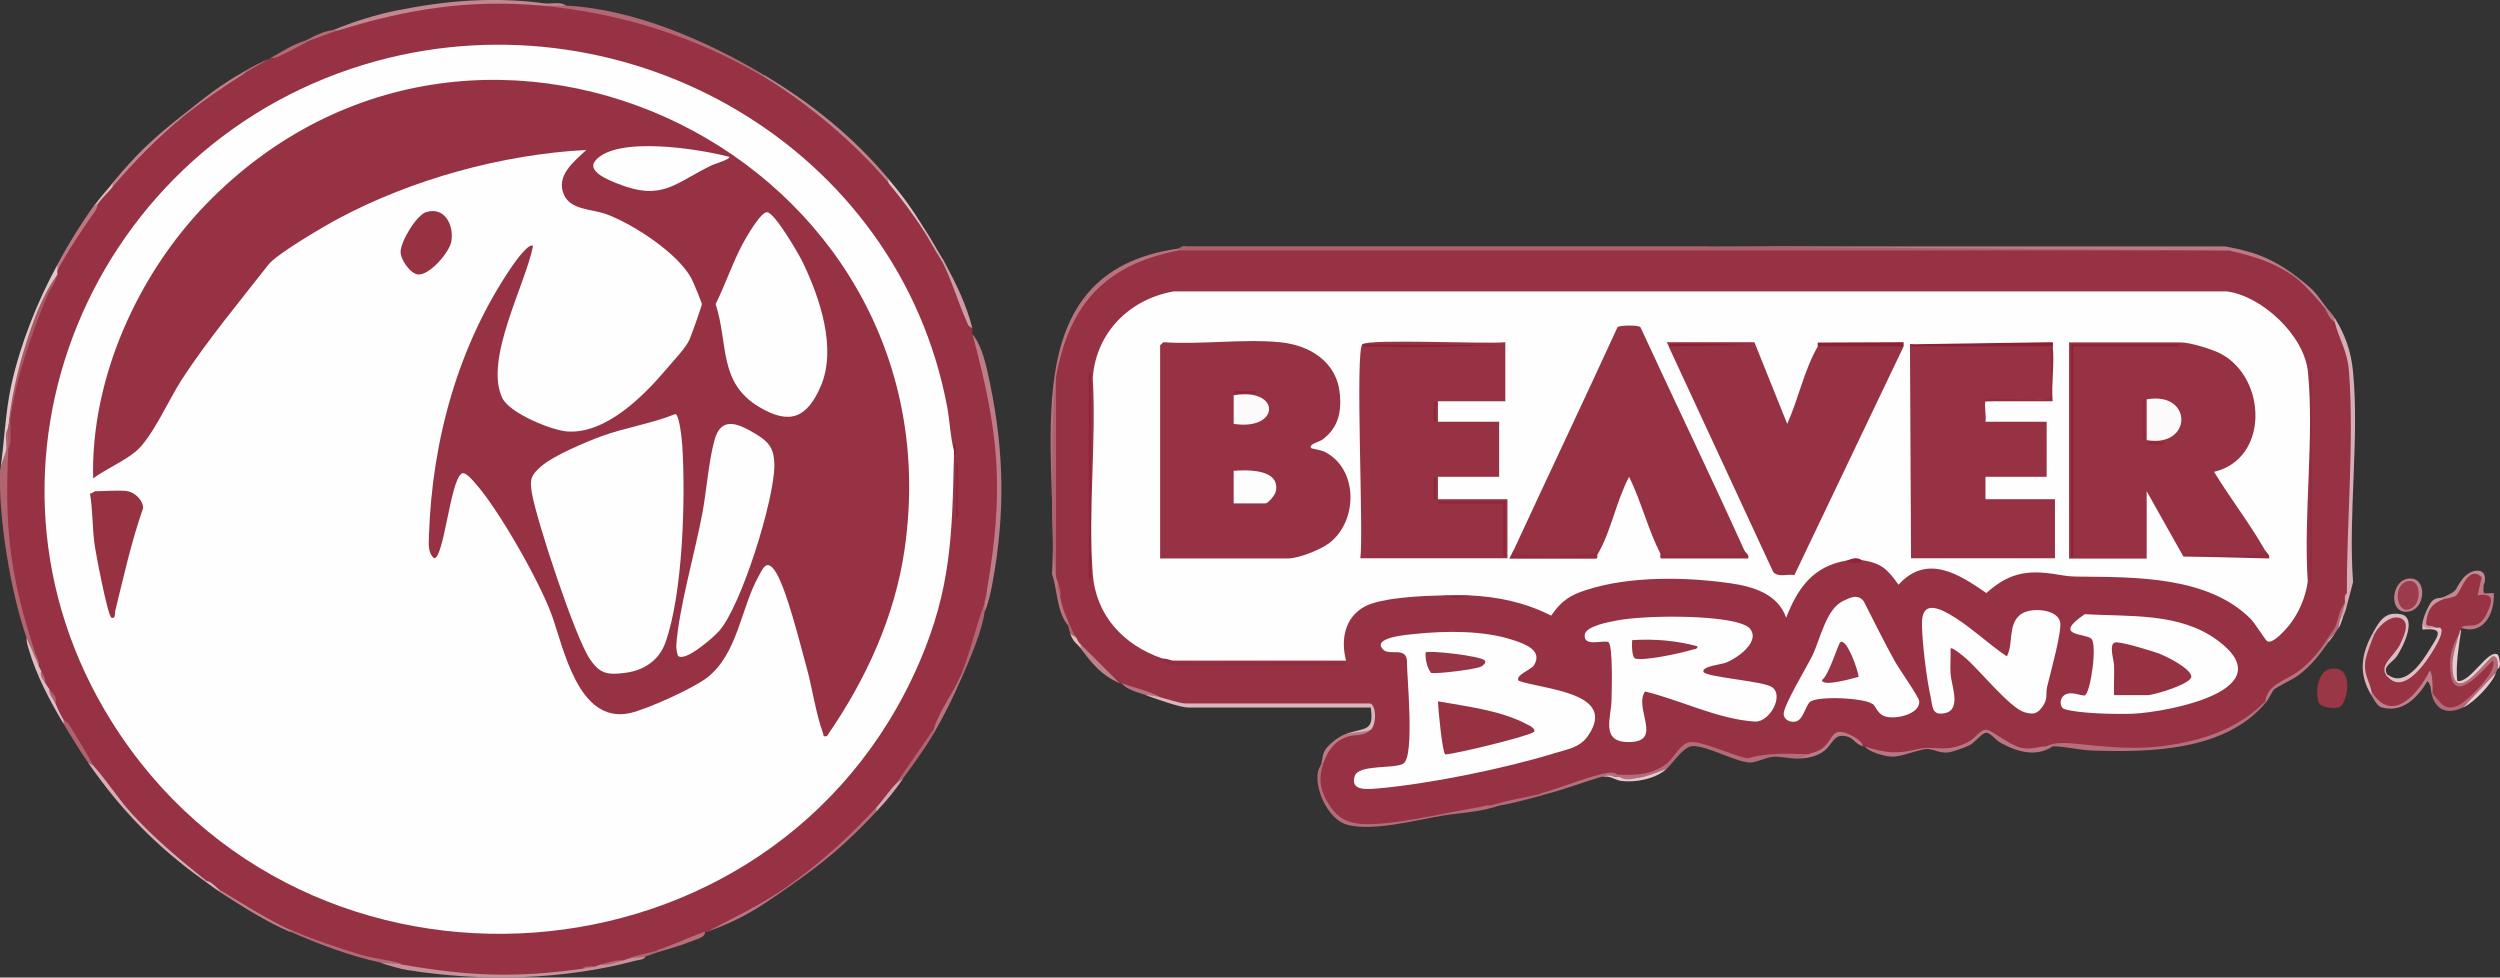 <?xml version="1.0" encoding="UTF-8"?>
<svg id="Livello_1" data-name="Livello 1" xmlns="http://www.w3.org/2000/svg" viewBox="0 0 141.73 55.42">
  <rect x="0" y="0" width="141.73" height="55.42" fill="#333333" stroke="none"/>
  <defs>
    <style>
      .cls-1 {
        fill: #b16774;
      }

      .cls-2 {
        fill: #d1a6ad;
      }

      .cls-3 {
        fill: #ae616d;
      }

      .cls-4 {
        fill: #b56f7b;
      }

      .cls-5 {
        fill: #dcbbc1;
      }

      .cls-6 {
        fill: #fcfafb;
      }

      .cls-7 {
        fill: #963243;
      }

      .cls-8 {
        fill: #b56e7a;
      }

      .cls-9 {
        fill: #91293b;
      }

      .cls-10 {
        fill: #b36976;
      }

      .cls-11 {
        fill: #b26975;
      }

      .cls-12 {
        fill: #8e2334;
      }

      .cls-13 {
        fill: #bf818c;
      }

      .cls-14 {
        fill: #bf838d;
      }

      .cls-15 {
        fill: #d6b0b7;
      }

      .cls-16 {
        fill: #b97681;
      }

      .cls-17 {
        fill: #8c2133;
      }

      .cls-18 {
        fill: #e4ccd0;
      }

      .cls-19 {
        fill: #912738;
      }

      .cls-20 {
        fill: #902637;
      }

      .cls-21 {
        fill: #c7919a;
      }

      .cls-22 {
        fill: #d3a8b0;
      }

      .cls-23 {
        fill: #b46d79;
      }

      .cls-24 {
        fill: #973243;
      }

      .cls-25 {
        fill: #b16773;
      }

      .cls-26 {
        fill: #e2c7cc;
      }

      .cls-27 {
        fill: #b7727e;
      }

      .cls-28 {
        fill: #b06370;
      }

      .cls-29 {
        fill: #932c3d;
      }

      .cls-30 {
        fill: #993747;
      }

      .cls-31 {
        fill: #9b3b4b;
      }

      .cls-32 {
        fill: #dfc3c8;
      }

      .cls-33 {
        fill: #bd7f89;
      }

      .cls-34 {
        fill: #922b3c;
      }

      .cls-35 {
        fill: #dfbfc4;
      }

      .cls-36 {
        fill: #ddbdc2;
      }

      .cls-37 {
        fill: #dab6bc;
      }

      .cls-38 {
        fill: #cd9ca4;
      }

      .cls-39 {
        fill: #e0c2c7;
      }

      .cls-40 {
        fill: #973444;
      }

      .cls-41 {
        fill: #bb7985;
      }

      .cls-42 {
        fill: #c28791;
      }

      .cls-43 {
        fill: #bb7a85;
      }

      .cls-44 {
        fill: #b36a77;
      }

      .cls-45 {
        fill: #be808a;
      }

      .cls-46 {
        fill: #b7727d;
      }

      .cls-47 {
        fill: #b36b77;
      }

      .cls-48 {
        fill: #dfc0c5;
      }

      .cls-49 {
        fill: #932c3e;
      }

      .cls-50 {
        fill: #e4cacf;
      }

      .cls-51 {
        fill: #ba7984;
      }

      .cls-52 {
        fill: #ba7883;
      }

      .cls-53 {
        fill: #af626f;
      }

      .cls-54 {
        fill: #b06572;
      }

      .cls-55 {
        fill: #c38993;
      }

      .cls-56 {
        fill: #902638;
      }

      .cls-57 {
        fill: #902738;
      }

      .cls-58 {
        fill: #b87581;
      }

      .cls-59 {
        fill: #c18690;
      }

      .cls-60 {
        fill: #b97581;
      }

      .cls-61 {
        fill: #b16672;
      }

      .cls-62 {
        fill: #d6afb6;
      }

      .cls-63 {
        fill: #8f2436;
      }

      .cls-64 {
        fill: #ca98a0;
      }

      .cls-65 {
        fill: #922b3b;
      }

      .cls-66 {
        fill: #fcfafa;
      }

      .cls-67 {
        fill: #b7737e;
      }

      .cls-68 {
        fill: #ae616e;
      }

      .cls-69 {
        fill: #942d3e;
      }

      .cls-70 {
        fill: #bd7d88;
      }

      .cls-71 {
        fill: #b06571;
      }

      .cls-72 {
        fill: #be818b;
      }

      .cls-73 {
        fill: #d4abb2;
      }

      .cls-74 {
        fill: #fefefe;
      }

      .cls-75 {
        fill: #a95866;
      }

      .cls-76 {
        fill: #dab7bd;
      }

      .cls-77 {
        fill: #902739;
      }

      .cls-78 {
        fill: #8d2133;
      }

      .cls-79 {
        fill: #b46b78;
      }

      .cls-80 {
        fill: #b46c78;
      }

      .cls-81 {
        fill: #dcbac0;
      }

      .cls-82 {
        fill: #d6b1b7;
      }

      .cls-83 {
        fill: #b56d7a;
      }

      .cls-84 {
        fill: #fdfdfd;
      }

      .cls-85 {
        fill: #973445;
      }

      .cls-86 {
        fill: #b97682;
      }

      .cls-87 {
        fill: #8e2436;
      }

      .cls-88 {
        fill: #973343;
      }
    </style>
  </defs>
  <path class="cls-7" d="M126.33,14.2c1.42.05,2.99.76,4.05,1.74.55.34,1.06.93,1.39,1.5.24.21.42.52.58.81.7,1.14.97,2.47,1,3.87.06,2.78-.03,5.55-.13,8.34.07,1.1.01,2.16-.17,3.18-.04.2-.07.4-.12.58-.19.83-.54,1.52-1.04,2.08-.68,1.19-1.68,2.1-3.01,2.74l-.47.73c-2.87,3.16-7.7,2.88-11.56,2.46l-.82.08c-1.11.41-2.25.12-3.42-.85-1.09.82-1.98,1.31-3.4.97-1.25.45-2.42.41-3.48-.12-.03-.01-.08.01-.12,0-.73-.78-1.5-1.06-2.07.04-.27.26-.7.54-1.05.43l-.47.11c-1.02-.11-1.94-.03-2.93.23-1.07-.39-2.15-.7-3.24-.92l-.43.23c-.9,1.26-2.15,1.8-3.7,1.5-.26-.04-.53-.04-.82.02-1.16.39-2.32.74-3.47,1.03-.94.31-1.9.54-2.89.69-.03.13-.19.13-.23,0-.18.08-.37.12-.58.12-1.58.38-3.39.76-5.07.95-.82.09-1.98.2-2.69-.28-.89-.61-1.59-2.24-.93-3.21.06-1.11,1.2-1.67,2.23-1.68l.43-.17c.2-.56.18-1.06-.06-1.5-.11.13-.36.17-.74.12h-9.55c-.08,0-.12-.01-.14-.12-.33.17-1.1-.12-1.45-.35-.77-.18-1.51-.45-2.2-.81-.03-.01-.08.01-.12,0-.85-.59-1.66-1.33-2.2-2.2-.15.05-.36-.22-.23-.35-.29-.24-.4-.56-.46-.93-.31-.29-.55-.99-.46-1.39l-.12-.81c-.16,0-.22-.24-.12-.35-.19-3.74-.14-7.59,0-11.34.31-3.83,3.05-6.86,6.95-7.17l.04-.07c19.82-.08,39.64-.06,59.48.07Z"/>
  <path class="cls-7" d="M30.69.32c4.47.15,8.85,1.69,12.62,4.05,2.67,1.52,5.2,3.57,7.06,6.01.8.74,1.45,1.7,1.97,2.66.29.3.57.76.69,1.16.17.12.32.37.35.58.65,1.25,1.23,2.52,1.74,3.82.02.1-.03.25,0,.35,1.74,4.58,1.83,9.54.97,14.32-.02.09-.08.17-.16.25,0,.21-.03.4-.12.58.1.03.1.07,0,.12-.29,1.43-.72,2.86-1.39,4.16-.42,1.04-.92,2.04-1.51,3.01-.56,1.06-1.29,2.1-2.08,3.01-.26.48-.7,1.09-1.16,1.39-1.39,1.77-3.22,3.25-5.09,4.51-1.37,1.06-2.93,1.85-4.52,2.54-.03.01-.08-.01-.12,0-.77.52-1.75.84-2.66,1.04-.5.22-1.04.38-1.62.46-.02.18-.21.22-.35.12l-1.27.23c.03.18-.19.2-.35.12-.24,0-.48.04-.69.12-3.08.54-6.86.63-9.95-.06-.09-.02-.17-.09-.24-.17-2.2-.3-4.4-.98-6.37-1.97-1.44-.56-2.8-1.43-4.05-2.31-.24-.11-.47-.27-.69-.46-2.48-1.76-4.76-3.94-6.37-6.48-.64-.86-1.22-1.74-1.74-2.66-.22-.18-.51-.66-.46-.93-.08-.28-.19-.55-.35-.81-.17.08-.29-.17-.23-.35l-.23-.69c-.18.04-.25-.11-.12-.23-.1-.27-.18-.54-.23-.81-.81-1.85-1.26-3.92-1.52-5.92-.23-1.78-.45-3.8.02-5.53.07-3.42,1.11-6.96,2.78-9.95-.2-.02-.17-.16,0-.23.63-1.36,1.4-2.63,2.32-3.82.14-.35.49-.75.81-.93,1.06-1.51,2.45-2.83,3.94-3.93,1.09-.98,2.29-1.88,3.59-2.54.43-.32.89-.59,1.39-.81.76-.37,1.53-.72,2.32-1.04.46-.33,1.06-.49,1.62-.58C22.8.33,26.9-.23,30.69.32Z"/>
  <path class="cls-88" d="M140.69,32.7c-.09.68.09,1.02.54,1.01.22,1.08-.54,2.02-1.7,1.88-.01.03,0,.07,0,.12l-.12.23c-1.03,2.69-.27,4.04,1.91,1.39,1-.04-1.43,2.56-1.92,2.76-.74.31-1.25-.09-1.5-.8-.01-.49-.14-.72-.39-.71-.61,1.2-2.4,2.38-3.09.59-.71-.99-.44-2.41.23-3.35,1.36-2.1,2.52-.39,1.16,1.24-.55.44-.7.87-.47,1.31,1.18.78,2.42-1.21,2.83-2.11.17-.37.12-.5-.05-.66-1.3.14-.47-1.66.35-1.62.65-.23.89-.5,1.21-1.13.21-.35.88-.66.99-.14Z"/>
  <path class="cls-3" d="M96.81,13.97l29.3.11c.1,0,.19,0,.22.12h-59.51c-.1-.03-.1-.07,0-.12.05,0,.24-.19.39-.12h29.6Z"/>
  <path class="cls-41" d="M130.38,15.82v.12c-1.16-.98-2.59-1.43-4.05-1.74l-29.53-.23c9.78,0,19.57,0,29.36,0,1.78.32,2.84.77,4.22,1.85Z"/>
  <path class="cls-67" d="M66.82,14.08v.12c-4.17.79-6.22,3.09-6.95,7.17-.14,3.74-.19,7.59,0,11.34.03.12.08.23.12.35l.12.81c.12.58.22.84.46,1.39.04.09.04.17,0,.23-.69-.85-.6-1.97-.93-2.95.43-6.85-2.41-17.12,7.18-18.45Z"/>
  <path class="cls-62" d="M133.05,34.32c-.09-.18-.08-.49,0-.69-.02-4.03.42-8.55.12-12.55-.09-1.22-.58-1.87-.81-2.83-.1-.11-.15-.18,0-.23.59.95.93,1.9,1.04,3.06.36,3.77-.28,8.09,0,11.92l-.35,1.33Z"/>
  <path class="cls-30" d="M132.09,37.93c1.44-.3,1,2,.53,2.16-.27.1-1.07.04-1.18-.29-.18-.55-.06-1.72.65-1.87Z"/>
  <path class="cls-76" d="M65.78,39.53c.37.09,1.1.35,1.45.35h10.42c.35,0,.43,1.14.06,1.5-.4.21-.99.3-1.39.23,1.02-.39,1.6-.07,1.39-1.5h-10.36c-.45,0-1.85-.5-2.37-.69.22-.1.49-.06.81.12Z"/>
  <path class="cls-70" d="M55.82,34.67c-.07-.12-.07-.27,0-.46,0-.04,0-.08,0-.12.08-.18.12-.37.12-.58,1.01-5.8.7-8.93-.81-14.57.6.74.81,1.93,1.01,2.87.8,3.88.84,7.4.12,11.27-.09.5-.23,1.12-.43,1.59Z"/>
  <path class="cls-1" d="M32.08.32c3.8.17,8.01,2,11.23,3.93.06.04.05.07,0,.12-3.87-2.3-8.17-3.64-12.62-4.05.44-.1.94-.1,1.39,0Z"/>
  <path class="cls-42" d="M32.08.32c-.46-.02-.93.01-1.39,0-4.06-.37-7.6.19-11.46,1.39-.13.04-.25.04-.35,0,1.18-.49,2.42-.88,3.68-1.13C25.38.02,28.04-.19,30.88.19c.39.05.88-.11,1.21.12Z"/>
  <path class="cls-71" d="M.47,25.53c-.22,4.51.12,7.18,1.51,11.45-.03.1-.07.1-.12,0-.19-.18-.31-.45-.35-.81C.61,33.62-.09,29.36,0,26.69c.19-.79.28-1.57.34-2.38l.12-.05c.12.39.06.86,0,1.27Z"/>
  <path class="cls-8" d="M128.41,39.88c-2.29,2.69-6.49,2.78-9.79,2.67-.72-.02-1.51-.24-2.25-.24-.14.08-.26.08-.35,0,.51-.3,1.42-.17,2.02-.11,2.21.23,3.76.34,5.99-.15,1.64-.37,3.21-1.07,4.37-2.28v.12Z"/>
  <path class="cls-21" d="M36.6,54.22c-.11.21-.33.18-.52.23-4.14,1.11-8.72,1.22-12.94.55-.46-.07-1.14-.27-1.59-.43.39-.06.82-.02,1.27.12,3.79.65,6.37.76,10.19.23.22-.08.45-.12.69-.12.13-.03.24-.09.35-.12l1.27-.23c.13-.03.25-.09.35-.12.34-.13.64-.16.93-.12Z"/>
  <path class="cls-86" d="M116.03,42.31c.12,0,.23,0,.35,0-.96.64-2.05.31-2.98-.21-.24-.13-.56-.56-.79-.56-.24,0-.63.52-.9.68-.25.14-1.02.42-1.3.44-.5.04-.81-.21-1.14-.2-.63.01-1.4.48-2.1.43-.37-.03-1.23-.26-1.45-.58.69.24,1.37.4,2.11.32.96-.11.94-.29,2.01-.21.68.05,1.28-.08,1.87-.43.33-.2.53-.62.9-.62.28,0,1.36.91,2,1.03.59.11.97-.09,1.42-.09Z"/>
  <path class="cls-80" d="M75.04,43.23c-.34.98-.19,1.67.41,2.54.44.63.96.88,1.73.94,1.65.13,4.79-.64,6.55-.93.21,0,.4-.03.58-.12.07-.01.16.01.23,0,.18-.06.34-.06.46,0-1.05.39-2.2.41-3.29.59-1.51.25-3.8.88-5.29.52-1.04-.25-1.79-1.8-1.73-2.79.02-.42.16-.48.24-.75.03-.1.07-.1.12,0Z"/>
  <path class="cls-80" d="M102.48,42.77c.02.11-.1.19-.35.23-.56.04-1.09-.11-1.55-.1-.43.01-1.03.35-1.39.33-.82-.04-2.45-.98-3.25-.93-.51.03-1.08.94-1.45,1.28-.46.32-.92.47-1.39.46-.44.09-.86.09-1.27,0-.02.1-.06.1-.12,0-.1-.03-.1-.07,0-.12,1.02.03,1.94.02,2.78-.63.44-.35.77-1.16,1.34-1.22.66-.07,2.48.8,3.24.92,1.17-.32,2.2-.27,3.41-.23Z"/>
  <path class="cls-47" d="M141.61,37.91s-.09.15-.12.23c-.51.75-1.15,1.4-1.85,1.97-.76.34-1.41.28-1.74-.58v-.23c.48.52.64,1.03,1.46.7.42-.17,2.3-1.94,1.96-2.55-.5.48-2.11,2.44-2.37.86-.15-.9,0-1.6.46-2.36l.02.1c-.14.54-.75,3.3.44,2.45,1.34-1.49,1.92-1.69,1.74-.58Z"/>
  <path class="cls-26" d="M3.25,15.35c0,.08.01.17,0,.23-1.51,2.64-2.34,5.65-2.78,8.68-.25.33-.07.82-.12,1.21-.04.3-.33.89-.34,1.22.24-1.6.28-3.26.63-4.86.51-2.32,1.48-4.75,2.61-6.82.08.07.08.19,0,.35Z"/>
  <path class="cls-14" d="M50.38,10.15c.08.13.08.21,0,.23-1.83-2.2-4.62-4.56-7.06-6.01v-.12c2.73,1.64,5,3.46,7.06,5.9Z"/>
  <path class="cls-15" d="M5.34,43.46c.72.8,1.33,1.78,2.08,2.61,1.3,1.43,2.78,2.68,4.29,3.87h-.12c-2.66-1.89-4.74-4.01-6.6-6.71.11-.04.23.04.35.23Z"/>
  <path class="cls-83" d="M49.68,46.01c-1.66,1.79-3.02,2.92-4.98,4.28h-.12c1.83-1.28,3.59-2.86,5.09-4.51.11-.02.11.06,0,.23Z"/>
  <path class="cls-59" d="M10.31,6.56c.05.04.05.07,0,.12-1.42,1.16-2.75,2.53-3.94,3.93-.1.01-.1-.07,0-.23,1.41-1.69,2.23-2.46,3.94-3.82Z"/>
  <path class="cls-5" d="M134.55,35.83c.36-.63.66-1.17,1.54-1.01,1,.17.12,1.91-.22,2.4-.24.35-.85.56-.51,1.05.05.04.05.07,0,.12-.58-.67.36-1.14.72-1.89.17-.36.55-1.14.1-1.41-.54-.32-1.25.32-1.51.75-.03.07-.07.06-.12,0Z"/>
  <path class="cls-48" d="M137.33,35.36c.24.15.45.19.81.23.07,0,.15-.03.21.01.25.19-.23.97-.35,1.18-.46.78-1.72,2.64-2.64,1.58v-.12c.98.77,1.95-.71,2.41-1.47s.84-1.19-.44-1.08c0-.12,0-.23,0-.35Z"/>
  <path class="cls-44" d="M22.82,54.68c-.37-.06-.9-.04-1.27-.12-1.59-.32-3.6-1.08-5.09-1.74-.07-.03-.07-.07,0-.12,1.07.49,3,1.14,4.15,1.47.71.2,1.52.24,2.22.5Z"/>
  <path class="cls-58" d="M132,36.29v.12c-.56.78-.95,1.31-1.74,1.9-.29.21-1.21.64-1.35.79-.11.11-.26.51-.49.78v-.12c.13-.97,1.17-1.18,1.85-1.68s1.19-1.11,1.63-1.79c.04-.05.07-.05.12,0Z"/>
  <path class="cls-72" d="M137.91,39.3c0,.08,0,.15,0,.23-.14-.37-.04-.66-.29-.92-.56.94-1.43,1.85-2.64,1.48-.2-.06-.42-.48-.54-.67-.05-.09-.05-.17,0-.23,1.15,1.9,2.65.16,3.3-1.16.17,0,.18,1.09.17,1.27Z"/>
  <path class="cls-60" d="M44.7,50.29c-1.71,1.19-2.62,1.82-4.63,2.54,1.53-.81,3.1-1.55,4.52-2.54h.12Z"/>
  <path class="cls-33" d="M16.45,52.72v.12c-1.45-.64-2.72-1.45-4.05-2.31-.05-.04-.05-.07,0-.12,1.19.72,2.83,1.76,4.05,2.31Z"/>
  <path class="cls-13" d="M136.37,32.84c1.3-.39,1.24,1.91-.02,1.84-.9-.05-.75-1.6.02-1.84Z"/>
  <path class="cls-51" d="M140.8,33.17c0,.11-.02.44,0,.46.04.04.45-.03.58,0,.05,1.11-.55,2.39-1.85,1.97.09-.2.58-.07.9-.2.24-.1.44-.37.55-.61.33-.7.45-1.2-.52-1.04l.23-1.04c.16.02.2.17.12.46Z"/>
  <path class="cls-38" d="M55.12,18.59c-.23-.08-.26-.22-.34-.41-.49-1.11-.83-2.32-1.4-3.41.03-.07.07-.07.12,0,.67,1.25,1.27,2.44,1.62,3.82Z"/>
  <path class="cls-52" d="M3.25,15.35c0-.12,0-.23,0-.35.62-1.15,1.32-2.29,2.08-3.35.08-.1.16-.14.23-.12-.04.06-.04.25-.13.38-.78,1.11-1.54,2.24-2.18,3.43Z"/>
  <path class="cls-25" d="M55.82,34.67c-.12,1.07-.84,2.68-1.27,3.7-.03.08-.07.08-.12,0,.58-1.33.86-2.81,1.39-4.16-.02.14.02.31,0,.46Z"/>
  <path class="cls-4" d="M91.71,43.92v.12c-.28-.03-.59-.03-.93,0-1.16.34-2.11.73-3.36,1.04-.1-.03-.1-.07,0-.12.96-.25,3.26-1.2,4-1.16.15,0,.27.12.28.12Z"/>
  <path class="cls-45" d="M13.9,4.02c.07.03.07.07,0,.12-1.25.78-2.46,1.62-3.59,2.54v-.12c1.3-1.03,2.1-1.7,3.59-2.54Z"/>
  <path class="cls-43" d="M102.48,42.77c.31-.13.54-.12.85-.36.66-.51.46-1.31,1.66-.7.16.08.64.36.61.6-.41-.14-.51-.43-.8-.53-.9-.29-.86.46-1.47.85-.38.25-.76.33-1.2.37.11-.06.24-.19.35-.23Z"/>
  <path class="cls-27" d="M54.54,38.37c-.48,1.12-1.01,2.19-1.62,3.24-.08,0-.08-.08,0-.23.31-1.05,1.08-2.03,1.51-3.01h.12Z"/>
  <path class="cls-72" d="M63.46,38.72c-1.04-.44-1.57-1.13-2.2-1.97-.09-.13-.09-.21,0-.23l2.2,2.2Z"/>
  <path class="cls-28" d="M52.92,41.61c-.53.89-1.13,1.71-1.74,2.54-.11.15-.22.23-.35.23l2.08-3.01v.23Z"/>
  <path class="cls-55" d="M140.8,33.17c-.01-.2.06-.29-.12-.46-.76-.72-1.16.84-1.44,1.05-.22.16-.53.13-.76.23-.1-.03-.1-.07,0-.12.96-.43.6-.35,1.11-1.03s1.58-.72,1.21.34Z"/>
  <path class="cls-32" d="M52.46,13.04c-.03.07-.07.07-.12,0-.58-.91-1.28-1.83-1.97-2.66v-.23c.87,1.02,1.38,1.76,2.08,2.89Z"/>
  <path class="cls-37" d="M134.67,35.83c-.15.26-.55,1.37-.58,1.67-.09.75.22,1.05.35,1.68.01.07,0,.16,0,.23-.75-1.2-.59-2.37.12-3.59h.12Z"/>
  <path class="cls-53" d="M5.34,43.46c-.07-.08-.25-.15-.35-.23-.49-.71-.95-1.46-1.39-2.2-.06-.11-.06-.19,0-.23.03.04.2.11.28.23.5.79,1,1.61,1.45,2.43Z"/>
  <path class="cls-43" d="M77.7,41.38c-.38.38-.87.24-1.3.38-.73.24-1.13.79-1.36,1.47h-.12c.08-.27.03-.45.23-.75s.8-.77,1.16-.87.98-.09,1.39-.23Z"/>
  <path class="cls-8" d="M39.96,52.83c.06.28-.43.41-.62.48-.67.27-1.36.47-2.05.67-.1-.03-.1-.07,0-.12.89-.3,1.77-.72,2.66-1.04Z"/>
  <path class="cls-18" d="M139.53,35.71c-.14.96-.31,1.9-.23,2.89.72.18,1.76-1.85,2.3-1.49.06.04.25.71.01.8.02-.2.03-.76-.29-.69-.28.06-2,2.6-2.25.97-.13-.87.14-1.45.34-2.25.03-.06.02-.18.12-.23Z"/>
  <path class="cls-47" d="M87.43,44.97v.12c-.84.21-1.54.43-2.43.58-.14.02-.32-.02-.46,0,.95-.33,1.92-.44,2.89-.69Z"/>
  <path class="cls-36" d="M1.86,36.98c.17.23.29.5.35.81.04.08.08.15.12.23l.23.69c.08.14.15.23.23.35.16.26.28.53.35.81.17.38.23.55.46.93v.23c-.78-1.31-1.53-2.72-1.97-4.22-.06-.21-.14-.41-.11-.64.08.24.24.56.35.81Z"/>
  <path class="cls-73" d="M49.68,46.01v-.23c.38-.42.78-1.02,1.16-1.39.09-.09.25-.15.35-.23-.58.81-.83,1.12-1.51,1.85Z"/>
  <path class="cls-33" d="M131.89,17.44c-.03.07-.07.07-.12,0-.29-.38-1.03-1.2-1.39-1.5v-.12c.88.7.86.74,1.51,1.62Z"/>
  <path class="cls-10" d="M17.38,2.28c.11-.06.18-.06.23,0-.6.29-1.29.7-1.89.95-.16.07-.35.05-.43.09.77-.44,1.21-.75,2.08-1.04Z"/>
  <path class="cls-64" d="M138.49,33.86v.12c-.5.21-.77.43-.9,1.01-.16.74.1.33.55.61-.32-.03-.66.14-.81-.23.01-.28.34-1.06.53-1.27.24-.26.45-.16.63-.24Z"/>
  <path class="cls-18" d="M139.65,40.11l1.85-1.97c-.2.62-1.28,1.71-1.85,1.97Z"/>
  <path class="cls-46" d="M65.78,39.53c-.26-.06-.54-.11-.81-.12-.47-.17-1.09-.29-1.39-.69.69.28,1.55.43,2.2.81Z"/>
  <path class="cls-47" d="M18.88,1.7c.11-.02.23.01.35,0-.53.16-1.08.4-1.62.58-.06.02-.17-.02-.23,0,.46-.27.97-.5,1.51-.58Z"/>
  <path class="cls-23" d="M15.29,3.32c-.43.24-.95.54-1.39.81v-.12c.57-.32.8-.44,1.39-.69Z"/>
  <path class="cls-50" d="M94.49,43.58c-.62.58-1.77.8-2.6.69-.33-.04-.68-.36-1.11-.22.6-.18.53-.01.93,0,.04,0,.08,0,.12,0,.41.09.84.09,1.27,0,.51-.1.91-.29,1.39-.46Z"/>
  <path class="cls-81" d="M6.38,10.61c-.26.31-.58.59-.81.93l-.23.12c.35-.48.66-.81,1.04-1.27v.23Z"/>
  <path class="cls-11" d="M132.7,35.02c0,.18-.03.38-.12.58-.04.07-.17.24-.23.35l-.35.35h-.12c.15-.22.39-.54.49-.73.22-.42.21-1,.55-1.35.08.24-.07.61-.23.81Z"/>
  <path class="cls-73" d="M53.15,14.2c-.03.07-.07.07-.12,0-.19-.34-.49-.84-.69-1.16h.12c.26.42.46.74.69,1.16Z"/>
  <path class="cls-54" d="M37.29,53.87v.12c-.22.06-.44.16-.69.23-.3.08-.67.06-.93.12.49-.23,1.12-.3,1.62-.46Z"/>
  <path class="cls-82" d="M12.4,50.4v.12c-.32-.21-.53-.38-.81-.58h.12c.3.04.52.36.69.46Z"/>
  <path class="cls-16" d="M132.35,18.01c.01.07-.02.17,0,.23-.32-.14-.42-.6-.58-.81h.12c.15.2.33.37.46.58Z"/>
  <path class="cls-35" d="M61.03,36.17c.07.12.1.26.23.35v.23c-.24-.32-.39-.3-.58-.81.05-.11.16-.04.35.23Z"/>
  <path class="cls-68" d="M61.03,36.17l-.35-.23c-.05-.13-.09-.32-.12-.46-.01-.07,0-.16,0-.23.1.23.34.73.46.93Z"/>
  <path class="cls-22" d="M53.5,14.78h-.12c-.08-.16-.24-.38-.35-.58h.12c.11.2.24.38.35.58Z"/>
  <path class="cls-2" d="M133.05,34.32c-.03.25-.15.46-.23.69-.03.1-.07.1-.12,0,.09-.29.17-.5.23-.81.04-.17-.08-.42.12-.58-.02.22.03.48,0,.69Z"/>
  <path class="cls-39" d="M132,36.41v-.12l.35-.35c-.15.24-.23.3-.35.46Z"/>
  <path class="cls-39" d="M132.58,35.6c.01-.2.06-.39.12-.58h.12c-.1.28-.09.3-.23.58Z"/>
  <path class="cls-74" d="M105.61,31.78h-.93c-1.89.32-2.76,1.55-3.42,3.24-.46-1.34-1.87-1.77-3.14-1.95-2.54-.37-5.72-.42-8.17.37-.95.3-1.44.63-2.01,1.46-1.52-.76-3-1.07-4.68-1.15-.46.09-.93.09-1.39,0-1.17.03-3.52.11-4.51.64-1.13.62-1.36,1.88-1.05,3.06h-9.84c-.12.18-.44.01-.58-.12-2.19-.76-3.76-2.42-3.94-4.8-.27-3.58.21-7.49,0-11.11.19-2.57,2.08-4.46,4.59-4.9h59.72c2,.28,4.38,2.51,4.58,4.56.37,3.74-.26,8.09-.01,11.9-.13.91-.51,1.79-1.08,2.5-.2.24-.92,1.06-1.22.87-.11-.07-.7-1.03-.94-1.27-2.41-2.41-6.52-2.36-9.66-2.39-.91,0-1.15-.13-1.98-.21-1.4-.14-2.32.23-3.34,1.14-1.57-1.09-3.38-2.24-4.98-.47-.63-.89-.96-1.21-2.03-1.39Z"/>
  <path class="cls-74" d="M78.43,36.84c-.73-.7,1.38-.86,1.77-.9,1.74-.18,3.89-.21,5.56.34.61.2,1.75.57,1.2,1.44-.15.24-1.1.57-.86.88,1.43.5,5.63.65,3.93,3.11-.47.68-1.16.76-1.9.99-2.86.88-7.17,1.76-10.15,2.01-.54.04-1.43.11-1.18-.71.21-.68,2.28-.4,2.76-.71.66-.43.19-4.96.2-5.88-.09-.73-.99-.24-1.33-.57Z"/>
  <path class="cls-74" d="M99.2,35.63c.64.76-.76,1.72-1.39,1.95-.28.1-1.31.19-1.24.5s3.36.52,3.88.87c.71.47-.11,1.97-.94,1.96-2.14-.14-4.17-1.2-6.25-1.71-.66.96,1.07,2.86-.92,2.87-1.62.01-1-1.39-.98-2.37.01-.46.1-3.24-.2-3.31-.4-.09-1.38.28-1.32-.4.05-.5,1.42-.74,1.85-.82,1.58-.29,5.51-.32,7,.18.13.04.41.16.49.26Z"/>
  <path class="cls-74" d="M118.22,39.4c.3-.21.7-2.89.33-3.2s-2.22-.12-.36-1.38c2.51.15,5.36-.11,7.51,1.47,3.84,2.83-2.79,4.07-4.74,4.17-.89.04-3.12,0-3.92-.26-.28-.09-.27-.55-.08-.73.39-.39,1.1.05,1.27-.06Z"/>
  <path class="cls-74" d="M110.58,36.75c.02.48-.03.97,0,1.44.05.69.63,2.04-.32,2.24-.74.15-.69-.35-.8-.88-.24-1.07-.48-3.04-.5-4.13-.03-1.27.74-1.06,1.54-.61,1.12.63,2.19,1.68,3.27,2.4.39-.69.04-1.78.76-2.36.56-.45,2.08-.33,2.26.39.13.52-.57,2.99-.73,3.68-.11.46.07.65-.26,1.13-.3.43-.53.47-1.02.33-.84-.24-2.57-2.42-3.38-3.1-.1-.09-.73-.61-.81-.52Z"/>
  <path class="cls-74" d="M106.15,39.91c-.44-.35-3.19-.48-3.56-.1-.24.25-.36.98-.77,1.09-.3.08-.68-.08-.7-.41-.03-.47,1.32-2.69,1.62-3.31.47-.97.78-2.65,1.75-3.11.4-.19.84-.42,1.17.02.59,1.14,1.15,2.31,1.78,3.43.24.43,1.32,1.95,1.36,2.22.1.74-1.39,1.1-2,.85-.36-.15-.46-.55-.64-.69Z"/>
  <rect class="cls-49" x="130.96" y="21.02" width=".12" height="12.03"/>
  <rect class="cls-56" x="61.72" y="21.14" width=".12" height="11.68"/>
  <path class="cls-68" d="M59.87,32.7c-.34-1.31-.27-9.85,0-11.34v11.34Z"/>
  <path class="cls-49" d="M65.89,37.33c.28,0,.4.09.58.12.03,0,.16.17.28.12,3.05.08,6.12-.13,9.16,0,.14,0,.43-.09.4.12h-9.9c-.15,0-.61-.3-.87-.23v-.11c.11,0,.23,0,.35,0Z"/>
  <path class="cls-63" d="M105.61,31.78c-.18.19-.75.19-.93,0,.16-.03.29-.13.53-.13s.33.12.4.13Z"/>
  <path class="cls-77" d="M83.26,33.75c-.31.19-1.06.2-1.39,0,.46-.01.93-.02,1.39,0Z"/>
  <path class="cls-68" d="M60.1,33.86c-.05-.23-.21-.49-.12-.81.08.27.19.47.12.81Z"/>
  <path class="cls-47" d="M84.3,45.66c-.1.19-.39.11-.58.12.17-.03.36-.08.58-.12Z"/>
  <path class="cls-74" d="M54.08,25.53c.11.08.06.23,0,.35-.1,4.43-.16,7.48-1.95,11.65-8.16,18.95-34.87,20.83-45.8,3.38C-2.73,26.45,5.22,7.84,21.38,3.45c14.3-3.88,29.57,4.93,32.32,19.63.15.81.17,1.66.38,2.46Z"/>
  <path class="cls-75" d="M.47,25.53c.02-.42-.04-.86,0-1.27.14-1.6.5-3.19.99-4.74.42-1.33.95-2.82,1.79-3.94-.1.48-.41.79-.58,1.21-.81,1.95-1.81,4.77-2.06,6.85-.07.63.1,1.31-.14,1.88Z"/>
  <rect class="cls-9" x="54.2" y="26.23" width=".12" height="3.12"/>
  <path class="cls-53" d="M3.14,39.88c-.11-.24-.36-.47-.35-.81.15.22.46.35.35.81Z"/>
  <path class="cls-79" d="M2.21,37.79c-.14-.31-.22-.5-.35-.81h.12c.09.27.25.51.23.81Z"/>
  <path class="cls-61" d="M2.56,38.72c-.13-.22-.31-.34-.23-.69.12.23.26.4.23.69Z"/>
  <path class="cls-87" d="M54.08,25.88c0-.12,0-.23,0-.35s0-.23,0-.35h.11c-.02.21.09.56-.11.69Z"/>
  <path class="cls-54" d="M33.7,54.8c-.29.07-.4.08-.69.12.13-.2.48-.1.69-.12Z"/>
  <path class="cls-54" d="M35.32,54.45c-.4.09-.81.32-1.27.23.42-.11.83-.27,1.27-.23Z"/>
  <path class="cls-25" d="M55.82,34.09c.04-.21.09-.4.12-.58,0,.19.07.48-.12.58Z"/>
  <path class="cls-4" d="M93.1,44.04c-.39.08-.92.28-1.27,0,.42.03.85-.02,1.27,0Z"/>
  <path class="cls-31" d="M136.83,34.4c-.91.75-1.3-1.21-.35-1.45.74-.19.81,1.07.35,1.45Z"/>
  <path class="cls-7" d="M72.55,19.4c1.71.16,3.25,1.12,3.41,2.95.1,1.07-.12,1.93-1,2.58-.14.11-.82.26-.62.48.03.03.56.1.77.21,1.91.98,1.87,3.92.26,5.16-.51.39-1.75.88-2.36.88h-7.24v-12.09s.14-.11.17-.17c2.12.15,4.51-.2,6.6,0Z"/>
  <path class="cls-7" d="M123.78,31.55l-2.08-3.7v3.82h-4.4v-12.26h6.31c.55,0,1.83.39,2.34.67,2.56,1.41,2.69,5.93-.43,6.67.92,1.51,2.02,2.92,2.89,4.45l.08.26c-1.57.06-3.15.09-4.71.08Z"/>
  <path class="cls-7" d="M77.24,19.52c.33-.33,7.11,0,8.1-.12v3.35h-3.82v1.16h3.47v3.12h-3.47v1.27h3.94v3.35h-8.34c.2-1.42-.31-11.72.12-12.15q.19.09,0,0Z"/>
  <path class="cls-7" d="M116.26,19.63c.1.36.12,2.89-.04,3.04-1.23,0-2.45.03-3.66.08-.08.25.06.85,0,1.16h3.47v3.12h-3.47v1.27h3.94v3.35h-8.16l-.06-12.15.31.06c2.55-.08,5.11-.06,7.68.05Z"/>
  <path class="cls-7" d="M94.61,19.63l-.12-.23h4.97s1.86,4.63,1.86,4.63c.64-1.41.96-3.06,1.74-4.4,0-.06.01-.11.02-.11,1.57-.04,3.19-.04,4.76,0,.03,0,.05.05.08.12l-6.19,12.96c-.39-.07-.95.16-1.21-.19l-5.92-12.77q.17-.09,0,0Z"/>
  <path class="cls-7" d="M85.81,31.2c1.95-4.22,3.95-8.42,5.89-12.65.09-.12,1.2-.13,1.3,0,1.95,4.22,3.97,8.41,5.89,12.65l.08.26c-.13.2-4.44.18-4.7.07-.2-.08.02-.32-.04-.17-.01.03-.04.05-.08.07-.72-1.41-1.1-2.98-1.79-4.4-.74,1.38-1.01,3.07-1.79,4.4-.48.2-4.79.24-4.8,0l.05-.23Z"/>
  <path class="cls-17" d="M108.27,19.52l8.04-.12c.13-.01.06.15.07.23-.03.1-.07.1-.12,0-2.45-.02-4.9.03-7.35,0-.2,0-.52.07-.64-.12Z"/>
  <path class="cls-69" d="M94.14,31.43c.04-.52.06,0,.28.01,1.21.04,2.89.09,4.07,0,.23-.02.28-.02.39-.24.06.13.3.23.23.46h-4.91c-.14-.02-.05-.18-.07-.23Z"/>
  <path class="cls-29" d="M85.81,31.2c.11.22.16.22.39.24,1.21.08,2.85.05,4.07,0,.21,0,.25-.52.28-.01-.02.04.07.21-.07.24h-4.91c.07-.16.16-.31.23-.47Z"/>
  <path class="cls-69" d="M128.41,31.2c.08.14.29.23.23.46l-4.86-.12c.12-.19.44-.12.64-.12,1.15-.01,2.48.1,3.6,0,.23-.02.28-.02.39-.24Z"/>
  <path class="cls-17" d="M103.06,19.63s-.04-.17.01-.21l4.85-.02v.23h-4.86Z"/>
  <path class="cls-34" d="M116.37,19.63c.12.96-.09,2.14,0,3.12h-3.82c.04-.12.05-.1.17-.12.6-.08,3.17.14,3.43-.05s.04-2.49.11-2.96h.12Z"/>
  <path class="cls-24" d="M86.96,41.49c-.16.21-4.4,1.25-5.02,1.28-.17-.05-.41-2.61-.42-3.01,1.62.29,3.55.51,5.02,1.29.11.06.57.25.42.45Z"/>
  <path class="cls-85" d="M84.18,37.45c.09.12-.08.26-.19.33-.25.16-2.56.44-2.86.37-.24-.32-.33-.77-.31-1.16.13-.14,3.16.19,3.36.46Z"/>
  <path class="cls-40" d="M96.23,36.64c.03.17-.2.16-.32.2-.61.19-2.65.63-3.19.5-.22-.05-.21-.84-.19-1.05,1.24-.08,2.5.02,3.7.35Z"/>
  <path class="cls-24" d="M119.85,39.41c-.02-.56.02-1.12,0-1.68,0-.29-.32-1.22.06-1.31.28-.07,2.17.5,2.56.66.42.17,1.68.8,1.76,1.25.08.43-2.13,1.08-2.48,1.08h-1.91Z"/>
  <path class="cls-85" d="M105.37,38.37c-.26.06-2.06.61-2.08.18.38-.23.92-2.05,1.04-2.14.37-.27,1.03,1.66,1.04,1.96Z"/>
  <path class="cls-7" d="M46.9,41.73c-.28.04-.18,0-.24-.16-.42-1.14-.61-2.59-.95-3.8s-1.16-4.6-1.82-5.47c-.44-.58-.64-.08-.89.38-1.01,1.82-1.18,4.41-2.93,5.75-.8.61-3.41,1.79-4.37,2-2.93.62-3.74-3.7-4.43-5.59s-3-5.95-4.29-7.4c-.16-.18-.59-.73-.81-.59-.65.42-1,4.81-1.56,4.8-.38-.33-.3-.87-.29-1.33.18-5.38,1.67-10.81,4.74-15.27.12-.18.94-1.33,1.16-1.1-.45,2.23-2.79,6.45-1.74,8.62.41.85,2.77,1.82,3.67,1.89,2.2.16,4.35-2.02,5.66-3.57.37-.44,1.04-1.13,1.27-1.62.09-.19.71-1.92.71-2.03,0-.08-.5-1.29-.59-1.45-.76-1.44-3.38-3.14-4.89-3.67-.74-.26-1.93-.22-2.32-1.04-.52-1.1.54-1.91,1.25-2.58-4.76.25-9.89,1.66-14.09,3.91-.8.43-3.47,1.99-3.94,2.6-1.62,2.08-3.44,4.26-4.9,6.5-.74,1.14-1.69,3.32-2.62,4.09-.71.58-1.67.98-2.41,1.52-.14-5.64,2.52-11.55,6.42-15.56,15.59-16.03,42.75-2.59,39.59,19.54-.55,3.85-2.2,7.43-4.39,10.6Z"/>
  <path class="cls-24" d="M7.25,27.85c.39.07.89.53.86.97-.67,1.91-1.1,3.87-1.58,5.83-.03.1.04.45-.21.37-.21-.07-.91-3.73-.97-4.24-.12-.94-.09-1.88-.25-2.81.11.03.25-.12.29-.12.52,0,1.39-.08,1.85,0Z"/>
  <path class="cls-24" d="M24.18,12.02c1.02-.31,1.56.73,1.41,1.65-.1.64-1.25,1.95-1.89,1.89-.44-.04-1-.85-.99-1.29.02-.61.9-2.08,1.46-2.25Z"/>
  <path class="cls-84" d="M69.94,28.54v-1.85c.81-.06,2.64-.1,2.39,1.16-.04.22-.44.69-.59.69h-1.79Z"/>
  <path class="cls-6" d="M69.94,22.41c2.71-.46,2.64,2.03,0,1.62v-1.62Z"/>
  <path class="cls-12" d="M71.22,22.18c.03.2-.26.11-.4.11-.29.01-.58,0-.87,0-.03-.2.26-.11.4-.11.29-.01.58,0,.87,0Z"/>
  <path class="cls-66" d="M121.7,24.95v-2.31c2.63-.47,2.61,2.76,0,2.31Z"/>
  <polygon class="cls-78" points="123.55 19.52 123.55 19.63 117.53 19.63 117.53 31.55 117.42 31.55 117.42 19.52 123.55 19.52"/>
  <rect class="cls-65" x="121.47" y="22.64" width=".12" height="2.31"/>
  <path class="cls-19" d="M122.74,25.07c-.16.27-.77.05-1.04.11.15-.27.77-.05,1.04-.11Z"/>
  <path class="cls-17" d="M77.24,19.52l7.99.06c-2.48.03-4.99.16-7.47.06-.16,0-.48.08-.52-.12Z"/>
  <polygon class="cls-20" points="85.34 28.42 85.34 31.55 85.23 31.55 85.23 28.54 81.52 28.54 81.52 28.42 85.34 28.42"/>
  <path class="cls-57" d="M81.4,28.31c-.2.03-.11-.26-.11-.4-.01-.29,0-.58,0-.87.2-.03.11.26.11.4.01.29,0,.58,0,.87Z"/>
  <path class="cls-57" d="M81.4,23.91c-.2.03-.11-.26-.11-.4-.01-.25,0-.5,0-.75.2-.03.11.26.11.4.01.25,0,.5,0,.75Z"/>
  <path class="cls-17" d="M94.61,19.63c.04-.2.36-.11.52-.12,1.4-.06,2.83,0,4.23.06l-4.75.06Z"/>
  <path class="cls-74" d="M38.28,23.47c.24.02.38,1.49.4,1.78.19,2.98.04,8.4-.96,11.19-.35.98-1.2,1.56-2.24,1.7s-1.48.07-2.06-.81c-.83-1.25-2.98-7.76-3.26-9.35-.14-.8-.07-1.04.54-1.56.7-.6,2.5-1.36,3.4-1.69,1.37-.5,2.82-.71,4.17-1.25Z"/>
  <path class="cls-74" d="M43.49,12.03c.44.04,1.78,2.35,2.01,2.82.97,2.01,1.95,4.88,1.04,7.02-.77,1.8-1.74,2.25-3.49,1.21-2.34-1.39-1.74-3.57-2.48-5.84.54-1.08.96-2.34,1.52-3.39.18-.34,1.04-1.85,1.4-1.82Z"/>
  <path class="cls-74" d="M38.46,37.2c-.07-.05-.13-.48-.12-.61.14-2.08,1.06-5.27,1.47-7.45.25-1.32.35-2.9.69-4.17.38-1.43,1.38-.95,2.39-.34.74.45,1.01.85,1.01,1.76,0,1.93-1.86,7.94-3.13,9.38-.32.36-1.87,1.73-2.31,1.43Z"/>
  <path class="cls-74" d="M41.34,8.88c.11.14-.84.42-.97.48-2.13,1.02-2.8,2.07-5.36,1.05-.47-.19-1.77-.69-1.26-1.3,1.19-1.43,5.92-.66,7.59-.22Z"/>
</svg>